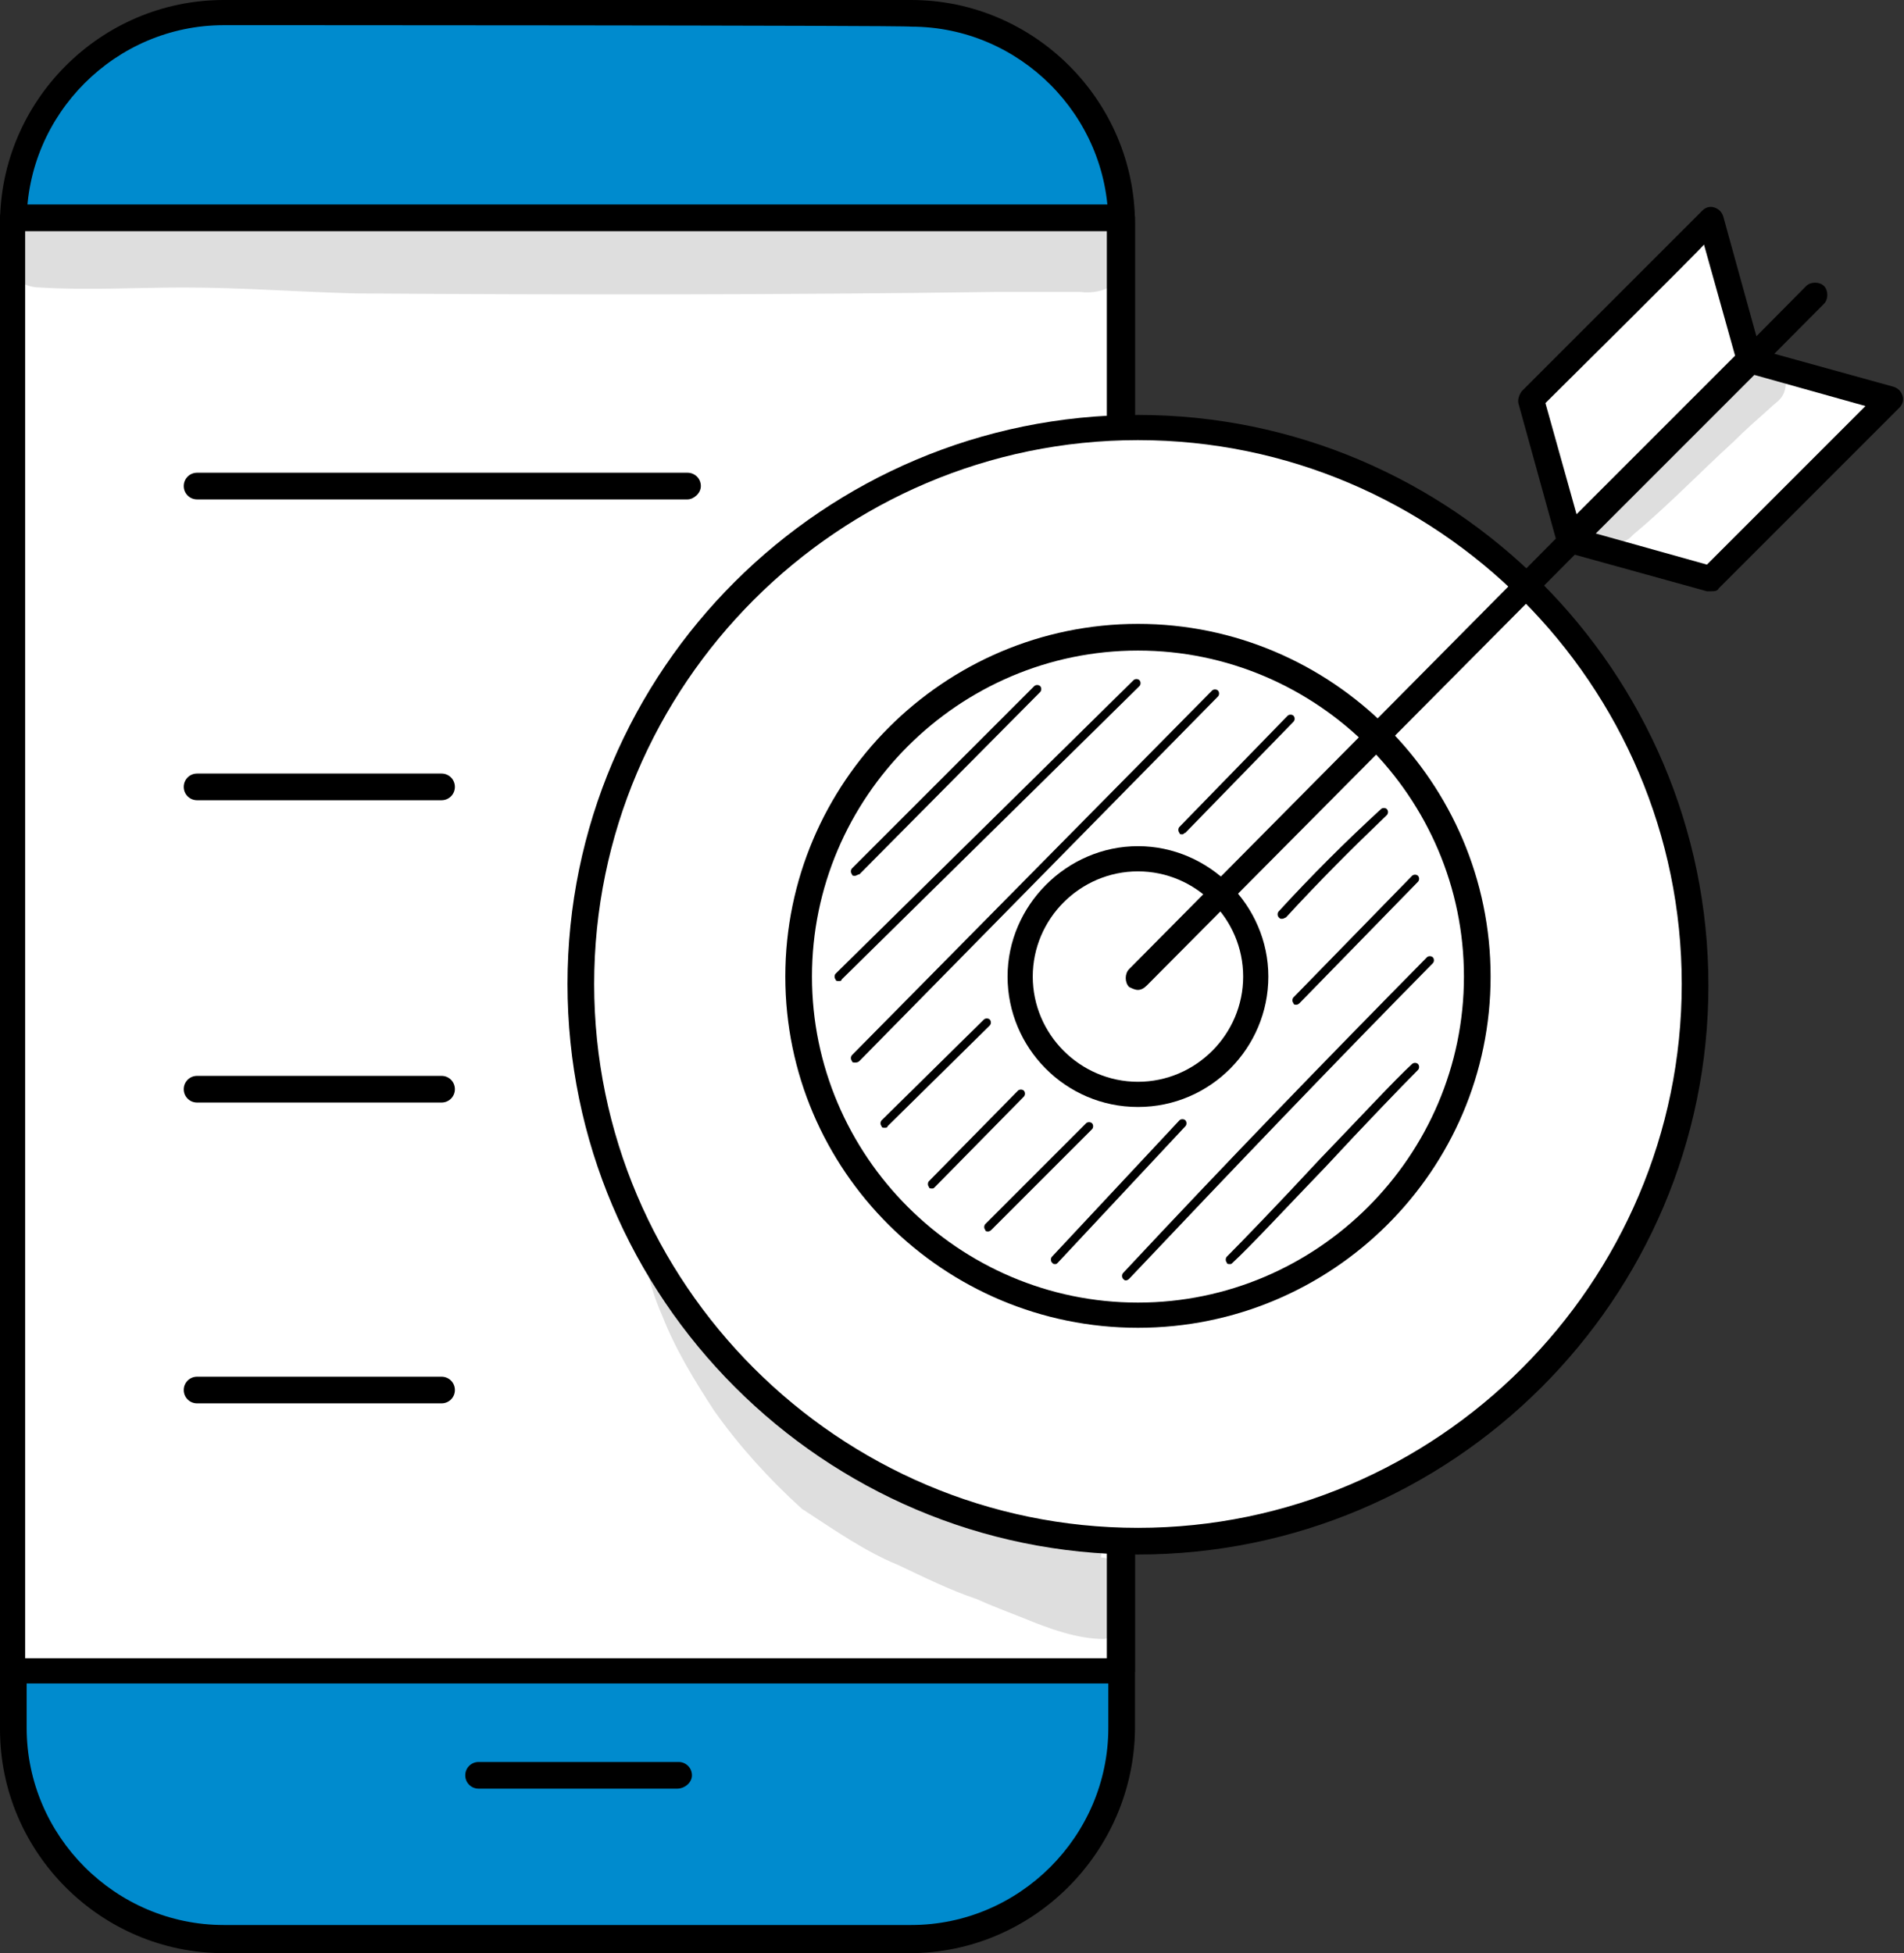 <svg xmlns="http://www.w3.org/2000/svg" xmlns:xlink="http://www.w3.org/1999/xlink" id="Livello_1" x="0px" y="0px" viewBox="0 0 128.5 131.8" style="enable-background:new 0 0 128.5 131.8;" xml:space="preserve"><rect x="0" y="0" width="128.5" height="131.8" fill="#333333" stroke="none"/><style type="text/css">	.st0{fill:#008BCE;}	.st1{fill:#FFFFFF;}	.st2{opacity:0.13;}</style><g id="a"></g><g id="b">	<g id="c">		<g>			<g>				<g>					<path class="st0" d="M15,0.9h46.5c7.8,0,14.1,6.3,14.1,14.1v101.8c0,7.8-6.3,14.1-14.1,14.1H15c-7.8,0-14.1-6.3-14.1-14.1V15      C0.9,7.2,7.2,0.9,15,0.9z"></path>					<path d="M61.4,131.8H15.1C6.8,131.8,0,125,0,116.7V15.1C0,6.8,6.8,0,15.1,0h46.4c8.3,0,15.1,6.8,15.1,15.1v101.6      C76.5,125,69.7,131.8,61.4,131.8z M15.1,1.7c-7.3,0-13.3,6-13.3,13.3v101.6c0,7.3,6,13.3,13.3,13.3h46.4      c7.3,0,13.3-6,13.3-13.3V15.1c0-7.3-6-13.3-13.3-13.3C61.4,1.7,15.1,1.7,15.1,1.7z"></path>				</g>				<g>					<rect x="0.9" y="14.7" class="st1" width="74.8" height="98.1"></rect>					<path d="M75.6,113.6H0.9c-0.5,0-0.9-0.4-0.9-0.9V14.7c0-0.5,0.4-0.9,0.9-0.9h74.8c0.5,0,0.9,0.4,0.9,0.9v98.1      C76.5,113.2,76.1,113.6,75.6,113.6z M1.7,111.9h73V15.6h-73V111.9z"></path>				</g>				<path d="M45.7,120.7H32.3c-0.5,0-0.9-0.4-0.9-0.9s0.4-0.9,0.9-0.9h13.5c0.5,0,0.9,0.4,0.9,0.9S46.2,120.7,45.7,120.7z"></path>				<path d="M46.4,33.7H13.3c-0.5,0-0.9-0.4-0.9-0.9s0.4-0.9,0.9-0.9h33.1c0.5,0,0.9,0.4,0.9,0.9S46.8,33.7,46.4,33.7z"></path>				<path d="M29.8,54H13.3c-0.5,0-0.9-0.4-0.9-0.9s0.4-0.9,0.9-0.9h16.5c0.5,0,0.9,0.4,0.9,0.9S30.3,54,29.8,54z"></path>				<path d="M29.8,74.4H13.3c-0.5,0-0.9-0.4-0.9-0.9s0.4-0.9,0.9-0.9h16.5c0.5,0,0.9,0.4,0.9,0.9S30.3,74.4,29.8,74.4z"></path>				<path d="M29.8,94.7H13.3c-0.5,0-0.9-0.4-0.9-0.9s0.4-0.9,0.9-0.9h16.5c0.5,0,0.9,0.4,0.9,0.9S30.3,94.7,29.8,94.7z"></path>			</g>			<g class="st2">				<path d="M70.6,14.9c-2.6-0.1-5.1-0.2-7.7-0.2c-6.9-0.1-13.7-0.1-20.6,0c-5.4,0-10.8,0.3-16.2-0.1c-6.6-0.2-13.2-0.6-19.9-0.3     c-0.9,0-1.9,0-2.8,0c-0.6,0-1.2-0.1-1.7,0.2c-2.5,1-1.7,4.9,1,4.9c3.2,0.2,6.5,0,9.7,0c3.9,0,7.7,0.3,11.6,0.4     c14.4,0.1,28.8,0.1,43.2-0.1c1.9,0,3.8,0,5.7,0c1.6,0.2,3.2-0.6,3.2-2.4C76.1,14.2,72.8,15,70.6,14.9L70.6,14.9z"></path>			</g>			<g>				<g>					<circle class="st1" cx="76.8" cy="66.5" r="37.6"></circle>					<path d="M76.8,104.9c-21.2,0-38.5-17.3-38.5-38.5S55.6,28,76.8,28s38.5,17.3,38.5,38.5S98,104.9,76.8,104.9z M76.8,29.7      c-20.2,0-36.7,16.5-36.7,36.7s16.5,36.7,36.7,36.7s36.7-16.5,36.7-36.7S97,29.7,76.8,29.7z"></path>				</g>				<g>					<circle class="st1" cx="76.8" cy="65.9" r="22.9"></circle>					<path d="M76.8,89.6C63.7,89.6,53,79,53,65.9s10.7-23.8,23.8-23.8s23.8,10.7,23.8,23.8S89.9,89.6,76.8,89.6z M76.8,43.9      c-12.1,0-22,9.9-22,22s9.9,22,22,22s22-9.9,22-22S88.9,43.9,76.8,43.9z"></path>				</g>				<g>					<circle class="st1" cx="76.8" cy="65.9" r="7.9"></circle>					<path d="M76.8,74.7c-4.9,0-8.8-4-8.8-8.8s4-8.8,8.8-8.8s8.8,4,8.8,8.8S81.7,74.7,76.8,74.7z M76.8,58.8c-3.9,0-7.1,3.2-7.1,7.1      s3.2,7.1,7.1,7.1s7.1-3.2,7.1-7.1S80.7,58.8,76.8,58.8z"></path>				</g>				<path d="M76.8,66.8c-0.2,0-0.4-0.1-0.6-0.2c-0.3-0.3-0.3-0.9,0-1.2l45.7-46.1c0.3-0.3,0.9-0.3,1.2,0c0.3,0.3,0.3,0.9,0,1.2     L77.4,66.5C77.2,66.7,77,66.8,76.8,66.8L76.8,66.8z"></path>				<g>					<polygon class="st1" points="106,36.5 118.2,24.3 127.6,26.9 115.4,39.1      "></polygon>					<path d="M115.4,39.9c-0.1,0-0.2,0-0.2,0l-9.4-2.6c-0.3-0.1-0.5-0.3-0.6-0.6s0-0.6,0.2-0.8l12.2-12.2c0.2-0.2,0.5-0.3,0.8-0.2      l9.4,2.6c0.3,0.1,0.5,0.3,0.6,0.6c0.1,0.3,0,0.6-0.2,0.8l-12.2,12.2C115.9,39.9,115.7,39.9,115.4,39.9L115.4,39.9z M107.7,36      l7.5,2.1l10.7-10.7l-7.5-2.1L107.7,36z"></path>				</g>				<g>					<polygon class="st1" points="115.5,14.8 103.3,27 105.9,36.4 118.1,24.2      "></polygon>					<path d="M105.9,37.3c-0.1,0-0.2,0-0.2,0c-0.3-0.1-0.5-0.3-0.6-0.6l-2.6-9.4c-0.1-0.3,0-0.6,0.2-0.9l12.2-12.2      c0.2-0.2,0.5-0.3,0.8-0.2c0.3,0.1,0.5,0.3,0.6,0.6l2.6,9.4c0.1,0.3,0,0.6-0.2,0.9L106.6,37C106.4,37.2,106.2,37.3,105.9,37.3      L105.9,37.3z M104.3,27.2l2.1,7.5L117.1,24l-2.1-7.5C115.1,16.5,104.3,27.2,104.3,27.2z"></path>				</g>				<path d="M56.6,66.2c-0.1,0-0.2,0-0.2-0.1c-0.1-0.1-0.1-0.3,0-0.4l20.1-19.8c0.1-0.1,0.3-0.1,0.4,0s0.1,0.3,0,0.4L56.8,66.1     C56.8,66.2,56.7,66.2,56.6,66.2L56.6,66.2z"></path>				<path d="M57.7,59.1c-0.1,0-0.2,0-0.2-0.1c-0.1-0.1-0.1-0.3,0-0.4l12.3-12.3c0.1-0.1,0.3-0.1,0.4,0s0.1,0.3,0,0.4L58,59     C57.9,59,57.8,59.1,57.7,59.1z"></path>				<path d="M57.7,71.7c-0.1,0-0.2,0-0.2-0.1c-0.1-0.1-0.1-0.3,0-0.4l24.3-24.6c0.1-0.1,0.3-0.1,0.4,0c0.1,0.1,0.1,0.3,0,0.4     L58,71.6C57.9,71.7,57.8,71.7,57.7,71.7L57.7,71.7z"></path>				<path d="M79.8,56.3c-0.1,0-0.2,0-0.2-0.1c-0.1-0.1-0.1-0.3,0-0.4l7.3-7.5c0.1-0.1,0.3-0.1,0.4,0c0.1,0.1,0.1,0.3,0,0.4L80,56.2     C79.9,56.2,79.9,56.3,79.8,56.3L79.8,56.3z"></path>				<path d="M59.7,76.1c-0.1,0-0.2,0-0.2-0.1c-0.1-0.1-0.1-0.3,0-0.4l6.9-6.8c0.1-0.1,0.3-0.1,0.4,0s0.1,0.3,0,0.4L59.9,76     C59.9,76.1,59.8,76.1,59.7,76.1L59.7,76.1z"></path>				<path d="M71.2,85.3c-0.1,0-0.1,0-0.2-0.1c-0.1-0.1-0.1-0.3,0-0.4l8.6-9.2c0.1-0.1,0.3-0.1,0.4,0c0.1,0.1,0.1,0.3,0,0.4l-8.6,9.2     C71.3,85.3,71.3,85.3,71.2,85.3L71.2,85.3z"></path>				<path d="M62.9,80.2c-0.1,0-0.2,0-0.2-0.1c-0.1-0.1-0.1-0.3,0-0.4l6-6.1c0.1-0.1,0.3-0.1,0.4,0c0.1,0.1,0.1,0.3,0,0.4l-6,6.1     C63,80.2,63,80.2,62.9,80.2L62.9,80.2z"></path>				<path d="M66.7,83.1c-0.1,0-0.2,0-0.2-0.1c-0.1-0.1-0.1-0.3,0-0.4l6.8-6.8c0.1-0.1,0.3-0.1,0.4,0s0.1,0.3,0,0.4L66.9,83     C66.8,83.1,66.7,83.1,66.7,83.1z"></path>				<path d="M86.5,62c-0.1,0-0.1,0-0.2-0.1c-0.1-0.1-0.1-0.3,0-0.4c2.2-2.4,4.5-4.7,6.9-6.9c0.1-0.1,0.3-0.1,0.4,0     c0.1,0.1,0.1,0.3,0,0.4c-2.3,2.2-4.6,4.5-6.8,6.9C86.6,62,86.6,62,86.5,62L86.5,62z"></path>				<path d="M87.5,67.8c-0.1,0-0.2,0-0.2-0.1c-0.1-0.1-0.1-0.3,0-0.4l8-8.2c0.1-0.1,0.3-0.1,0.4,0c0.1,0.1,0.1,0.3,0,0.4l-8,8.2     C87.6,67.8,87.5,67.8,87.5,67.8L87.5,67.8z"></path>				<path d="M76,86.4c-0.1,0-0.1,0-0.2-0.1c-0.1-0.1-0.1-0.3,0-0.4c7.1-7.6,13.6-14.3,20.5-21.3c0.1-0.1,0.3-0.1,0.4,0     c0.1,0.1,0.1,0.3,0,0.4c-6.9,7-13.4,13.8-20.5,21.3C76.2,86.3,76.1,86.4,76,86.4z"></path>				<path d="M83,85.3c-0.1,0-0.2,0-0.2-0.1c-0.1-0.1-0.1-0.3,0-0.4c1-1,3.7-3.8,6.2-6.5c2.6-2.7,5.2-5.5,6.3-6.5     c0.1-0.1,0.3-0.1,0.4,0s0.1,0.3,0,0.4c-1,1-3.7,3.8-6.2,6.5c-2.6,2.7-5.2,5.5-6.3,6.5C83.1,85.3,83.1,85.3,83,85.3L83,85.3z"></path>				<g class="st2">					<path d="M75.2,105.4c-0.3-0.2-0.6-0.3-0.9-0.3c0.1-0.6-0.2-1.3-0.8-1.7c-2.3-0.7-4.2-0.5-6.1-1c-1.7-0.4-3.5-0.8-5.2-1.3      c-0.4-0.1-0.9-0.1-1.3,0.2l0,0c-0.8-0.5-1.5-1-2.3-1.5c-3.6-2.6-5.6-3.7-8.5-6.8c-0.3-0.3-1-1.4-1.7-2.6      c-0.8-0.7-1.6-1.5-2.4-2.2c-0.7-0.7-1.3-1.5-1.9-2.3c-0.1,0.1-0.2,0.2-0.3,0.3c0.2,0.8,0.5,1.7,0.9,2.6      c0.9,2.3,2.2,4.4,3.5,6.4c1.7,2.4,3.7,4.6,5.9,6.6c0.1,0.1,0.2,0.1,0.3,0.2c2,1.3,4,2.7,6.2,3.6c1.7,0.8,3.5,1.7,5.3,2.3      c1.1,0.5,2.2,0.9,3.2,1.3c1.7,0.7,3.6,1.4,5.4,1.4c1.3-0.1,1.8-1.4,1.4-2.4C76.5,107.3,76.3,106,75.2,105.4L75.2,105.4z"></path>				</g>				<g class="st2">					<path d="M117.4,24.9c-2.4,2.1-4.7,4.4-7,6.5c-0.6,0.6-1.3,1.1-2,1.7c-0.4,0.3-0.8,0.6-1,1.1c-0.8,1.7,1.6,3.3,2.8,1.9      c2.4-2,4.5-4.2,6.8-6.3c0.8-0.8,1.6-1.5,2.5-2.3c0.3-0.3,0.7-0.5,0.9-1C121.1,24.7,118.6,23.4,117.4,24.9L117.4,24.9z"></path>				</g>			</g>		</g>	</g></g></svg>